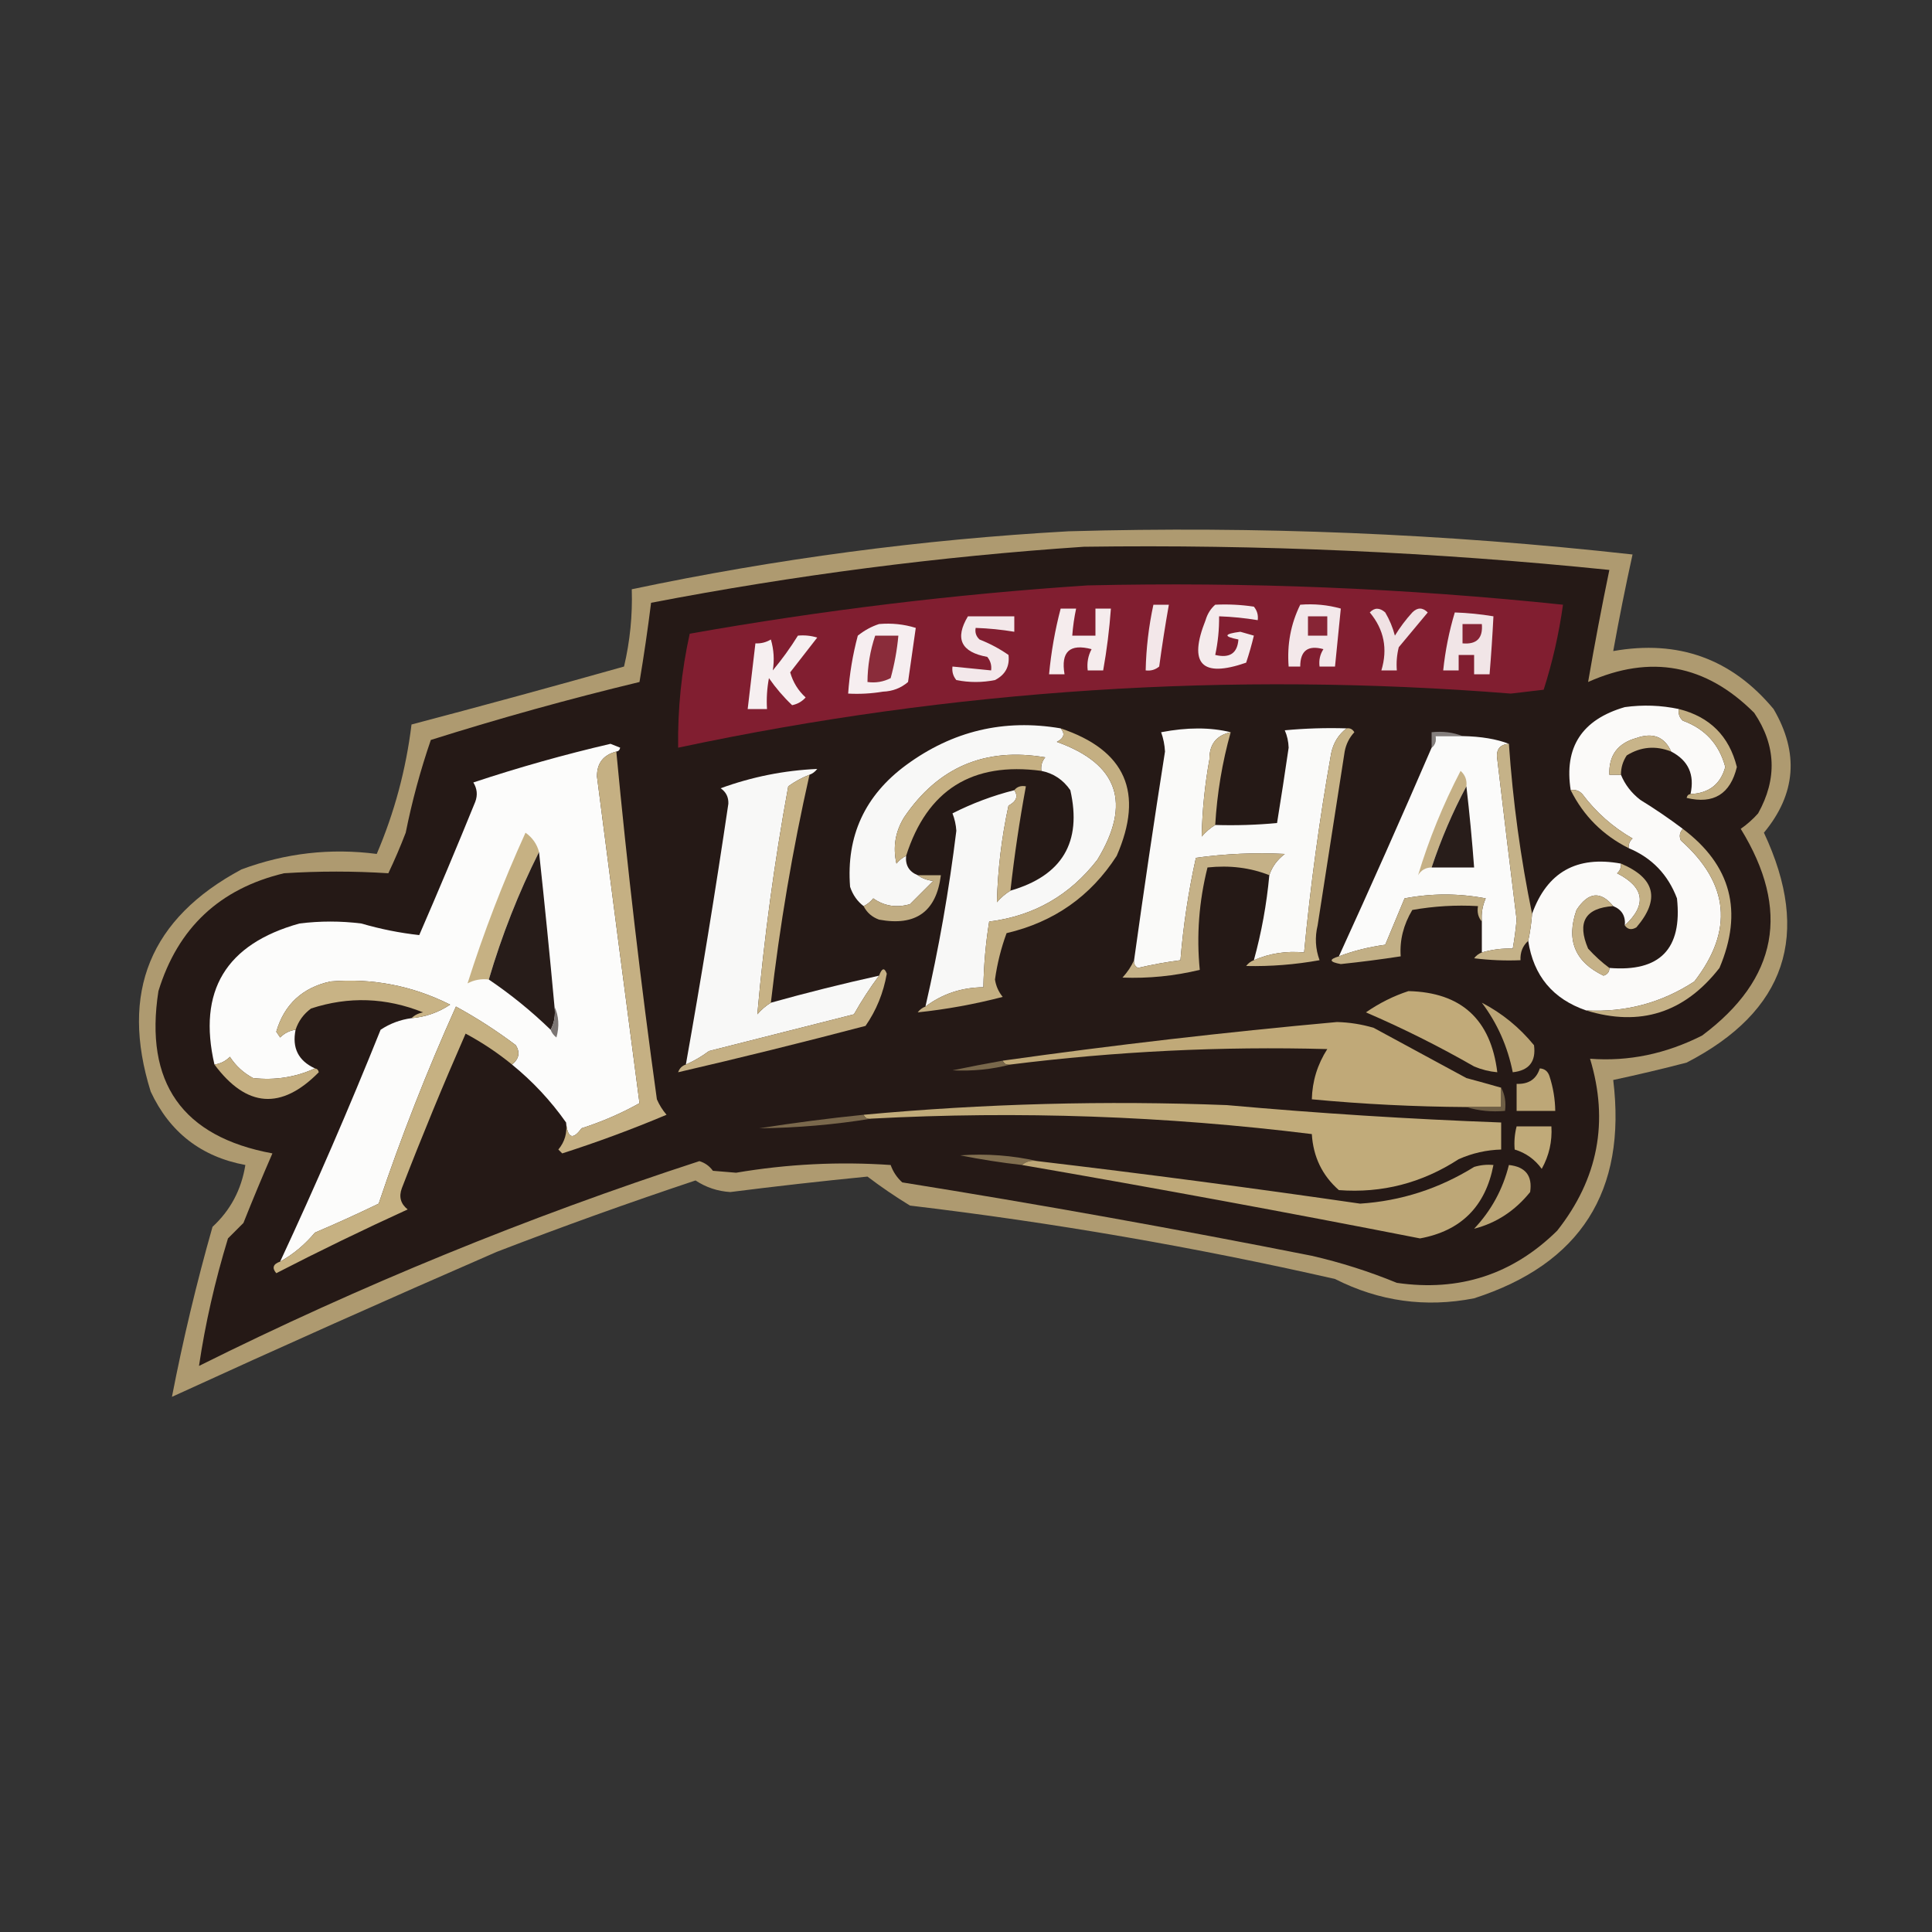 <?xml version="1.0" encoding="UTF-8"?>
<!DOCTYPE svg PUBLIC "-//W3C//DTD SVG 1.1//EN" "http://www.w3.org/Graphics/SVG/1.1/DTD/svg11.dtd">
<svg xmlns="http://www.w3.org/2000/svg" version="1.1" width="500px" height="500px" style="shape-rendering:geometricPrecision; text-rendering:geometricPrecision; image-rendering:optimizeQuality; fill-rule:evenodd; clip-rule:evenodd" xmlns:xlink="http://www.w3.org/1999/xlink">
<rect width="100%" height="100%" fill="#333333" stroke="none"/>
<g><path style="opacity:0.857" fill="#c3ac7b" d="M 276.5,137.5 C 325.319,136.099 373.985,138.099 422.5,143.5C 420.675,151.8 419.008,160.133 417.5,168.5C 434.353,165.504 448.186,170.504 459,183.5C 465.632,194.837 464.798,205.503 456.5,215.5C 468.874,241.878 462.208,261.711 436.5,275C 430.19,276.639 423.857,278.139 417.5,279.5C 421.026,308.29 409.026,327.124 381.5,336C 368.946,338.464 356.946,336.797 345.5,331C 309.166,322.733 272.499,316.4 235.5,312C 231.673,309.663 228.007,307.163 224.5,304.5C 212.65,305.668 200.816,307.002 189,308.5C 185.72,308.296 182.72,307.296 180,305.5C 162.709,311.264 145.542,317.431 128.5,324C 100.35,336.243 72.35,348.743 44.5,361.5C 47.367,346.698 50.867,332.031 55,317.5C 59.642,313.22 62.476,307.886 63.5,301.5C 52.08,299.372 43.914,293.039 39,282.5C 30.999,256.832 38.832,237.665 62.5,225C 73.88,220.772 85.546,219.439 97.5,221C 102.078,210.289 105.078,199.122 106.5,187.5C 124.857,182.66 143.191,177.66 161.5,172.5C 163.048,165.926 163.715,159.26 163.5,152.5C 200.918,144.615 238.584,139.615 276.5,137.5 Z"/></g>
<g><path style="opacity:1" fill="#251916" d="M 280.5,141.5 C 325.956,140.871 371.289,142.871 416.5,147.5C 414.494,157.181 412.66,166.848 411,176.5C 427.156,169.288 441.489,171.955 454,184.5C 459.642,192.897 459.975,201.564 455,210.5C 453.649,212.019 452.149,213.352 450.5,214.5C 463.444,235.531 460.111,253.364 440.5,268C 431.11,272.754 421.444,274.754 411.5,274C 416.428,290.242 413.595,305.076 403,318.5C 391.493,329.841 377.659,334.341 361.5,332C 354.368,329.067 347.035,326.734 339.5,325C 304.208,318.008 268.875,311.675 233.5,306C 232.128,304.758 231.128,303.258 230.5,301.5C 217.108,300.581 203.775,301.248 190.5,303.5C 188.5,303.333 186.5,303.167 184.5,303C 183.601,301.764 182.434,300.93 181,300.5C 136.535,314.982 93.368,332.649 51.5,353.5C 53.11,342.617 55.61,331.617 59,320.5C 60.333,319.167 61.667,317.833 63,316.5C 65.402,310.459 67.902,304.459 70.5,298.5C 47.157,294.183 37.323,280.183 41,256.5C 46.015,240.152 56.848,229.985 73.5,226C 82.553,225.421 91.553,225.421 100.5,226C 102.129,222.573 103.629,219.073 105,215.5C 106.636,207.348 108.802,199.348 111.5,191.5C 129.295,185.884 147.295,180.884 165.5,176.5C 166.651,169.642 167.651,162.809 168.5,156C 205.667,148.854 243.001,144.02 280.5,141.5 Z"/></g>
<g><path style="opacity:1" fill="#811e30" d="M 281.5,151.5 C 322.621,150.553 363.621,152.22 404.5,156.5C 403.466,163.97 401.799,171.303 399.5,178.5C 396.667,178.833 393.833,179.167 391,179.5C 318.431,173.707 246.598,178.374 175.5,193.5C 175.363,183.508 176.363,173.674 178.5,164C 212.757,157.936 247.091,153.769 281.5,151.5 Z"/></g>
<g><path style="opacity:1" fill="#f4ebec" d="M 314.5,156.5 C 317.85,156.335 321.183,156.502 324.5,157C 325.337,158.011 325.67,159.178 325.5,160.5C 322.193,159.949 318.86,159.616 315.5,159.5C 315.54,162.881 315.207,166.214 314.5,169.5C 318.241,170.401 320.241,169.068 320.5,165.5C 316.556,164.726 316.723,164.059 321,163.5C 322.167,163.833 323.333,164.167 324.5,164.5C 323.94,166.854 323.273,169.187 322.5,171.5C 310.991,175.491 307.491,171.825 312,160.5C 312.48,158.867 313.313,157.534 314.5,156.5 Z"/></g>
<g><path style="opacity:1" fill="#f5eced" d="M 274.5,157.5 C 275.833,157.5 277.167,157.5 278.5,157.5C 278.007,159.806 277.674,162.139 277.5,164.5C 279.5,164.5 281.5,164.5 283.5,164.5C 283.5,162.167 283.5,159.833 283.5,157.5C 284.833,157.5 286.167,157.5 287.5,157.5C 287.113,162.874 286.446,168.207 285.5,173.5C 284.167,173.5 282.833,173.5 281.5,173.5C 281.261,171.533 281.594,169.699 282.5,168C 276.839,166.508 274.506,168.675 275.5,174.5C 274.167,174.5 272.833,174.5 271.5,174.5C 272.039,168.718 273.039,163.051 274.5,157.5 Z"/></g>
<g><path style="opacity:1" fill="#f3e7e9" d="M 298.5,156.5 C 299.833,156.5 301.167,156.5 302.5,156.5C 301.561,161.803 300.727,167.137 300,172.5C 298.989,173.337 297.822,173.67 296.5,173.5C 296.623,167.762 297.29,162.096 298.5,156.5 Z"/></g>
<g><path style="opacity:1" fill="#f3e8ea" d="M 336.5,156.5 C 340.106,156.211 343.606,156.544 347,157.5C 346.512,162.447 346.012,167.447 345.5,172.5C 344.167,172.5 342.833,172.5 341.5,172.5C 341.286,170.856 341.62,169.356 342.5,168C 338.496,166.895 336.496,168.395 336.5,172.5C 335.5,172.5 334.5,172.5 333.5,172.5C 333.053,166.794 334.053,161.461 336.5,156.5 Z"/></g>
<g><path style="opacity:1" fill="#f0e2e4" d="M 354.5,158.5 C 355.708,157.218 357.042,157.218 358.5,158.5C 359.609,160.385 360.443,162.385 361,164.5C 362.308,162.359 363.808,160.359 365.5,158.5C 366.833,157.167 368.167,157.167 369.5,158.5C 367,161.5 364.5,164.5 362,167.5C 361.505,169.473 361.338,171.473 361.5,173.5C 360.167,173.5 358.833,173.5 357.5,173.5C 359.184,167.91 358.184,162.91 354.5,158.5 Z"/></g>
<g><path style="opacity:1" fill="#f3e8ea" d="M 250.5,159.5 C 254.5,159.5 258.5,159.5 262.5,159.5C 262.5,160.833 262.5,162.167 262.5,163.5C 259.193,162.949 255.86,162.616 252.5,162.5C 252.281,163.675 252.614,164.675 253.5,165.5C 256.189,166.557 258.689,167.89 261,169.5C 261.344,172.46 260.177,174.627 257.5,176C 254.167,176.667 250.833,176.667 247.5,176C 246.663,174.989 246.33,173.822 246.5,172.5C 249.833,172.833 253.167,173.167 256.5,173.5C 256.67,172.178 256.337,171.011 255.5,170C 248.711,168.773 247.044,165.273 250.5,159.5 Z"/></g>
<g><path style="opacity:1" fill="#872535" d="M 338.5,159.5 C 340.167,159.5 341.833,159.5 343.5,159.5C 343.5,161.167 343.5,162.833 343.5,164.5C 341.833,164.5 340.167,164.5 338.5,164.5C 338.5,162.833 338.5,161.167 338.5,159.5 Z"/></g>
<g><path style="opacity:1" fill="#f1e5e7" d="M 376.5,158.5 C 379.86,158.616 383.193,158.949 386.5,159.5C 386.249,164.507 385.916,169.507 385.5,174.5C 384.167,174.5 382.833,174.5 381.5,174.5C 381.5,172.833 381.5,171.167 381.5,169.5C 380.167,169.5 378.833,169.5 377.5,169.5C 377.5,170.833 377.5,172.167 377.5,173.5C 376.167,173.5 374.833,173.5 373.5,173.5C 374.031,168.38 375.031,163.38 376.5,158.5 Z"/></g>
<g><path style="opacity:1" fill="#862435" d="M 378.5,161.5 C 380.167,161.5 381.833,161.5 383.5,161.5C 383.817,165.172 382.151,166.838 378.5,166.5C 378.5,164.833 378.5,163.167 378.5,161.5 Z"/></g>
<g><path style="opacity:1" fill="#f6eef0" d="M 227.5,161.5 C 230.777,161.216 233.943,161.549 237,162.5C 236.358,167.098 235.691,171.765 235,176.5C 233.174,178.074 231.007,178.907 228.5,179C 225.518,179.498 222.518,179.665 219.5,179.5C 219.85,174.431 220.683,169.431 222,164.5C 223.719,163.131 225.552,162.131 227.5,161.5 Z"/></g>
<g><path style="opacity:1" fill="#f6eff0" d="M 206.5,164.5 C 208.199,164.34 209.866,164.506 211.5,165C 209.153,168.011 206.819,171.011 204.5,174C 205.223,176.553 206.556,178.72 208.5,180.5C 207.562,181.553 206.395,182.22 205,182.5C 202.771,180.385 200.771,178.052 199,175.5C 198.503,178.146 198.336,180.813 198.5,183.5C 196.833,183.5 195.167,183.5 193.5,183.5C 194.167,177.833 194.833,172.167 195.5,166.5C 196.93,166.579 198.264,166.246 199.5,165.5C 200.272,168.135 200.438,170.801 200,173.5C 202.41,170.603 204.577,167.603 206.5,164.5 Z"/></g>
<g><path style="opacity:1" fill="#8a2c3a" d="M 226.5,164.5 C 228.5,164.5 230.5,164.5 232.5,164.5C 232.156,168.228 231.49,171.895 230.5,175.5C 228.604,176.466 226.604,176.799 224.5,176.5C 224.529,172.36 225.196,168.36 226.5,164.5 Z"/></g>
<g><path style="opacity:1" fill="#fbfaf9" d="M 434.5,183.5 C 434.281,184.675 434.614,185.675 435.5,186.5C 441.267,188.6 444.934,192.6 446.5,198.5C 445.276,202.962 442.276,205.295 437.5,205.5C 438.611,200.475 436.944,196.808 432.5,194.5C 430.766,190.668 427.766,189.502 423.5,191C 418.651,192.345 416.318,195.511 416.5,200.5C 417.5,200.5 418.5,200.5 419.5,200.5C 420.543,203.056 422.21,205.223 424.5,207C 428.345,209.363 432.011,211.863 435.5,214.5C 434.697,215.423 434.53,216.423 435,217.5C 447.535,228.644 448.702,240.811 438.5,254C 430.019,259.543 420.685,262.043 410.5,261.5C 401.879,258.543 396.879,252.543 395.5,243.5C 395.993,241.194 396.326,238.861 396.5,236.5C 400.366,225.727 408.033,221.394 419.5,223.5C 419.586,224.496 419.252,225.329 418.5,226C 425.599,229.649 426.266,234.149 420.5,239.5C 420.727,237.067 419.727,235.401 417.5,234.5C 414.208,230.506 411.041,230.839 408,235.5C 405.26,243.285 407.594,248.952 415,252.5C 416.03,252.164 416.53,251.497 416.5,250.5C 429.58,251.586 435.413,245.586 434,232.5C 431.676,226.343 427.509,222.01 421.5,219.5C 421.414,218.504 421.748,217.671 422.5,217C 417.399,214.067 413.065,210.234 409.5,205.5C 408.675,204.614 407.675,204.281 406.5,204.5C 404.732,193.39 409.399,186.223 420.5,183C 425.204,182.352 429.871,182.519 434.5,183.5 Z"/></g>
<g><path style="opacity:1" fill="#c2ae82" d="M 434.5,183.5 C 442.512,185.512 447.512,190.512 449.5,198.5C 447.803,205.513 443.47,208.18 436.5,206.5C 436.624,205.893 436.957,205.56 437.5,205.5C 442.276,205.295 445.276,202.962 446.5,198.5C 444.934,192.6 441.267,188.6 435.5,186.5C 434.614,185.675 434.281,184.675 434.5,183.5 Z"/></g>
<g><path style="opacity:1" fill="#f8f8f7" d="M 274.5,188.5 C 275.706,189.88 275.373,191.047 273.5,192C 289.411,197.688 292.911,207.855 284,222.5C 276.872,231.73 267.539,237.063 256,238.5C 255.096,244.135 254.596,249.802 254.5,255.5C 248.87,255.549 243.87,257.216 239.5,260.5C 242.948,245.547 245.615,230.38 247.5,215C 247.397,213.439 247.063,211.939 246.5,210.5C 251.591,207.913 256.924,205.913 262.5,204.5C 263.559,206.07 263.059,207.403 261,208.5C 259.21,216.772 258.21,225.105 258,233.5C 259.039,232.29 260.206,231.29 261.5,230.5C 274.892,226.63 280.059,217.963 277,204.5C 275.143,201.8 272.643,200.134 269.5,199.5C 269.33,198.178 269.663,197.011 270.5,196C 254.972,193.349 242.806,198.516 234,211.5C 231.702,215.218 231.035,219.218 232,223.5C 232.708,222.619 233.542,221.953 234.5,221.5C 234.273,223.933 235.273,225.599 237.5,226.5C 238.609,227.29 239.942,227.79 241.5,228C 239.5,230 237.5,232 235.5,234C 232.007,235.004 228.841,234.504 226,232.5C 225.292,233.381 224.458,234.047 223.5,234.5C 221.864,233.251 220.697,231.584 220,229.5C 218.979,216.372 223.812,205.872 234.5,198C 246.516,189.164 259.849,185.998 274.5,188.5 Z"/></g>
<g><path style="opacity:1" fill="#fafaf9" d="M 318.5,189.5 C 314.803,190.291 312.97,192.624 313,196.5C 311.8,203.15 311.133,209.816 311,216.5C 312.039,215.29 313.206,214.29 314.5,213.5C 319.844,213.666 325.177,213.499 330.5,213C 331.546,206.555 332.546,200.055 333.5,193.5C 333.449,191.9 333.116,190.4 332.5,189C 337.823,188.501 343.156,188.334 348.5,188.5C 346.396,190.097 345.062,192.263 344.5,195C 341.469,212.083 339.136,229.249 337.5,246.5C 332.899,246.055 328.565,246.722 324.5,248.5C 326.479,241.324 327.812,233.991 328.5,226.5C 329.198,224.333 330.531,222.5 332.5,221C 324.815,220.612 317.149,220.945 309.5,222C 307.565,230.709 306.232,239.542 305.5,248.5C 301.798,248.981 298.131,249.648 294.5,250.5C 293.702,250.043 293.369,249.376 293.5,248.5C 296.002,230.486 298.669,212.486 301.5,194.5C 301.41,192.772 301.077,191.106 300.5,189.5C 307.231,188.203 313.231,188.203 318.5,189.5 Z"/></g>
<g><path style="opacity:1" fill="#c4af82" d="M 274.5,188.5 C 291.312,194.131 296.145,205.131 289,221.5C 282.252,231.968 272.752,238.635 260.5,241.5C 259.075,245.378 258.075,249.378 257.5,253.5C 257.76,255.187 258.427,256.687 259.5,258C 252.2,259.897 244.867,261.231 237.5,262C 238.044,261.283 238.711,260.783 239.5,260.5C 243.87,257.216 248.87,255.549 254.5,255.5C 254.596,249.802 255.096,244.135 256,238.5C 267.539,237.063 276.872,231.73 284,222.5C 292.911,207.855 289.411,197.688 273.5,192C 275.373,191.047 275.706,189.88 274.5,188.5 Z"/></g>
<g><path style="opacity:1" fill="#847e7c" d="M 378.5,190.5 C 376.167,190.5 373.833,190.5 371.5,190.5C 371.737,191.791 371.404,192.791 370.5,193.5C 370.5,192.167 370.5,190.833 370.5,189.5C 373.385,189.194 376.052,189.527 378.5,190.5 Z"/></g>
<g><path style="opacity:1" fill="#fbfbfa" d="M 378.5,190.5 C 383.301,190.593 387.301,191.26 390.5,192.5C 388.11,192.685 387.11,194.018 387.5,196.5C 389.125,210.337 390.792,224.17 392.5,238C 392.275,240.528 391.942,243.028 391.5,245.5C 388.763,245.401 386.096,245.735 383.5,246.5C 383.5,243.833 383.5,241.167 383.5,238.5C 383.318,236.409 383.652,234.409 384.5,232.5C 377.5,231.167 370.5,231.167 363.5,232.5C 361.833,236.5 360.167,240.5 358.5,244.5C 354.3,245.066 350.3,246.066 346.5,247.5C 354.693,229.588 362.693,211.588 370.5,193.5C 371.404,192.791 371.737,191.791 371.5,190.5C 373.833,190.5 376.167,190.5 378.5,190.5 Z"/></g>
<g><path style="opacity:1" fill="#c9b488" d="M 318.5,189.5 C 316.308,197.318 314.975,205.318 314.5,213.5C 313.206,214.29 312.039,215.29 311,216.5C 311.133,209.816 311.8,203.15 313,196.5C 312.97,192.624 314.803,190.291 318.5,189.5 Z"/></g>
<g><path style="opacity:1" fill="#c7b387" d="M 348.5,188.5 C 349.376,188.369 350.043,188.702 350.5,189.5C 349.194,190.912 348.36,192.579 348,194.5C 345.667,209.5 343.333,224.5 341,239.5C 340.259,242.562 340.425,245.562 341.5,248.5C 335.189,249.639 328.856,250.139 322.5,250C 323.044,249.283 323.711,248.783 324.5,248.5C 328.565,246.722 332.899,246.055 337.5,246.5C 339.136,229.249 341.469,212.083 344.5,195C 345.062,192.263 346.396,190.097 348.5,188.5 Z"/></g>
<g><path style="opacity:1" fill="#c8b489" d="M 432.5,194.5 C 428.476,192.909 424.643,193.243 421,195.5C 419.991,197.025 419.491,198.692 419.5,200.5C 418.5,200.5 417.5,200.5 416.5,200.5C 416.318,195.511 418.651,192.345 423.5,191C 427.766,189.502 430.766,190.668 432.5,194.5 Z"/></g>
<g><path style="opacity:1" fill="#fcfcfb" d="M 159.5,194.5 C 156.129,195.37 154.462,197.537 154.5,201C 158.128,229.189 161.794,257.355 165.5,285.5C 160.812,288.128 155.812,290.294 150.5,292C 148.239,295.102 146.906,294.602 146.5,290.5C 142.539,284.871 137.873,279.871 132.5,275.5C 134.319,274.064 134.652,272.397 133.5,270.5C 128.588,266.793 123.422,263.459 118,260.5C 110.505,277.159 103.839,294.159 98,311.5C 92.575,314.129 87.075,316.629 81.5,319C 78.899,322.112 75.899,324.612 72.5,326.5C 81.685,306.789 90.352,286.789 98.5,266.5C 100.917,264.893 103.584,263.893 106.5,263.5C 110.105,263.201 113.439,262.035 116.5,260C 106.71,255.091 96.377,253.091 85.5,254C 78.234,255.618 73.567,259.951 71.5,267C 71.833,267.5 72.167,268 72.5,268.5C 73.622,267.37 74.956,266.703 76.5,266.5C 75.54,271.193 77.207,274.526 81.5,276.5C 76.51,278.791 71.176,279.625 65.5,279C 63.024,277.691 61.024,275.858 59.5,273.5C 58.378,274.63 57.044,275.297 55.5,275.5C 51.105,256.478 58.438,244.311 77.5,239C 82.833,238.333 88.167,238.333 93.5,239C 98.481,240.447 103.481,241.447 108.5,242C 113.462,230.573 118.296,219.073 123,207.5C 123.651,205.765 123.485,204.098 122.5,202.5C 134.185,198.621 146.018,195.287 158,192.5C 158.833,192.833 159.667,193.167 160.5,193.5C 160.376,194.107 160.043,194.44 159.5,194.5 Z"/></g>
<g><path style="opacity:1" fill="#c5b288" d="M 390.5,192.5 C 391.532,207.435 393.532,222.102 396.5,236.5C 396.326,238.861 395.993,241.194 395.5,243.5C 394.069,244.78 393.402,246.447 393.5,248.5C 389.486,248.666 385.486,248.499 381.5,248C 382.044,247.283 382.711,246.783 383.5,246.5C 386.096,245.735 388.763,245.401 391.5,245.5C 391.942,243.028 392.275,240.528 392.5,238C 390.792,224.17 389.125,210.337 387.5,196.5C 387.11,194.018 388.11,192.685 390.5,192.5 Z"/></g>
<g><path style="opacity:1" fill="#c5b083" d="M 159.5,194.5 C 162.341,224.562 165.841,254.562 170,284.5C 170.635,285.966 171.469,287.3 172.5,288.5C 163.688,292.217 154.688,295.55 145.5,298.5C 145.167,298.167 144.833,297.833 144.5,297.5C 146.171,295.49 146.838,293.157 146.5,290.5C 146.906,294.602 148.239,295.102 150.5,292C 155.812,290.294 160.812,288.128 165.5,285.5C 161.794,257.355 158.128,229.189 154.5,201C 154.462,197.537 156.129,195.37 159.5,194.5 Z"/></g>
<g><path style="opacity:1" fill="#c6b082" d="M 269.5,199.5 C 251.587,197.106 239.92,204.439 234.5,221.5C 233.542,221.953 232.708,222.619 232,223.5C 231.035,219.218 231.702,215.218 234,211.5C 242.806,198.516 254.972,193.349 270.5,196C 269.663,197.011 269.33,198.178 269.5,199.5 Z"/></g>
<g><path style="opacity:1" fill="#f8f8f7" d="M 209.5,200.5 C 207.574,201.242 205.741,202.242 204,203.5C 200.414,223.085 197.747,242.752 196,262.5C 197.039,261.29 198.206,260.29 199.5,259.5C 208.751,256.915 218.085,254.582 227.5,252.5C 225.105,255.72 222.938,259.053 221,262.5C 208.522,265.663 196.022,268.83 183.5,272C 181.595,273.421 179.595,274.588 177.5,275.5C 181.485,253.114 185.152,230.614 188.5,208C 188.561,206.289 187.894,204.956 186.5,204C 194.61,201.045 202.943,199.378 211.5,199C 210.956,199.717 210.289,200.217 209.5,200.5 Z"/></g>
<g><path style="opacity:1" fill="#c6b186" d="M 379.5,203.5 C 375.935,210.177 372.935,217.177 370.5,224.5C 368.983,224.511 367.816,225.177 367,226.5C 369.789,217.24 373.456,208.24 378,199.5C 379.188,200.563 379.688,201.897 379.5,203.5 Z"/></g>
<g><path style="opacity:1" fill="#c7b285" d="M 209.5,200.5 C 205.111,219.922 201.778,239.589 199.5,259.5C 198.206,260.29 197.039,261.29 196,262.5C 197.747,242.752 200.414,223.085 204,203.5C 205.741,202.242 207.574,201.242 209.5,200.5 Z"/></g>
<g><path style="opacity:1" fill="#281d1a" d="M 379.5,203.5 C 380.313,210.484 380.98,217.484 381.5,224.5C 377.833,224.5 374.167,224.5 370.5,224.5C 372.935,217.177 375.935,210.177 379.5,203.5 Z"/></g>
<g><path style="opacity:1" fill="#c6b185" d="M 262.5,204.5 C 263.209,203.596 264.209,203.263 265.5,203.5C 263.842,212.449 262.509,221.449 261.5,230.5C 260.206,231.29 259.039,232.29 258,233.5C 258.21,225.105 259.21,216.772 261,208.5C 263.059,207.403 263.559,206.07 262.5,204.5 Z"/></g>
<g><path style="opacity:1" fill="#c7b286" d="M 406.5,204.5 C 407.675,204.281 408.675,204.614 409.5,205.5C 413.065,210.234 417.399,214.067 422.5,217C 421.748,217.671 421.414,218.504 421.5,219.5C 414.812,216.145 409.812,211.145 406.5,204.5 Z"/></g>
<g><path style="opacity:1" fill="#c4b085" d="M 435.5,214.5 C 448.019,223.904 451.186,235.904 445,250.5C 435.942,262.132 424.442,265.798 410.5,261.5C 420.685,262.043 430.019,259.543 438.5,254C 448.702,240.811 447.535,228.644 435,217.5C 434.53,216.423 434.697,215.423 435.5,214.5 Z"/></g>
<g><path style="opacity:1" fill="#c6b183" d="M 139.5,220.5 C 134.2,231.058 129.866,242.058 126.5,253.5C 124.533,253.261 122.699,253.594 121,254.5C 125.18,241.31 130.18,228.31 136,215.5C 137.802,216.789 138.969,218.456 139.5,220.5 Z"/></g>
<g><path style="opacity:1" fill="#271c19" d="M 139.5,220.5 C 140.944,233.822 142.277,247.155 143.5,260.5C 143.795,262.735 143.461,264.735 142.5,266.5C 137.533,261.688 132.2,257.354 126.5,253.5C 129.866,242.058 134.2,231.058 139.5,220.5 Z"/></g>
<g><path style="opacity:1" fill="#c5b187" d="M 328.5,226.5 C 323.604,224.554 318.271,223.887 312.5,224.5C 310.293,233.295 309.626,242.128 310.5,251C 303.916,252.592 297.25,253.258 290.5,253C 291.781,251.591 292.781,250.091 293.5,248.5C 293.369,249.376 293.702,250.043 294.5,250.5C 298.131,249.648 301.798,248.981 305.5,248.5C 306.232,239.542 307.565,230.709 309.5,222C 317.149,220.945 324.815,220.612 332.5,221C 330.531,222.5 329.198,224.333 328.5,226.5 Z"/></g>
<g><path style="opacity:1" fill="#c4b084" d="M 419.5,223.5 C 428.371,227.239 429.704,232.739 423.5,240C 422.251,240.74 421.251,240.573 420.5,239.5C 426.266,234.149 425.599,229.649 418.5,226C 419.252,225.329 419.586,224.496 419.5,223.5 Z"/></g>
<g><path style="opacity:1" fill="#c1ad83" d="M 237.5,226.5 C 239.5,226.5 241.5,226.5 243.5,226.5C 242.324,235.934 236.991,239.767 227.5,238C 225.676,237.34 224.343,236.173 223.5,234.5C 224.458,234.047 225.292,233.381 226,232.5C 228.841,234.504 232.007,235.004 235.5,234C 237.5,232 239.5,230 241.5,228C 239.942,227.79 238.609,227.29 237.5,226.5 Z"/></g>
<g><path style="opacity:1" fill="#c2af85" d="M 383.5,238.5 C 382.566,237.432 382.232,236.099 382.5,234.5C 376.794,234.171 371.128,234.505 365.5,235.5C 363.204,239.347 362.204,243.347 362.5,247.5C 357.347,248.294 352.18,248.96 347,249.5C 344.015,248.96 343.848,248.294 346.5,247.5C 350.3,246.066 354.3,245.066 358.5,244.5C 360.167,240.5 361.833,236.5 363.5,232.5C 370.5,231.167 377.5,231.167 384.5,232.5C 383.652,234.409 383.318,236.409 383.5,238.5 Z"/></g>
<g><path style="opacity:1" fill="#c6b288" d="M 417.5,234.5 C 410.247,234.993 408.08,238.66 411,245.5C 412.73,247.402 414.563,249.069 416.5,250.5C 416.53,251.497 416.03,252.164 415,252.5C 407.594,248.952 405.26,243.285 408,235.5C 411.041,230.839 414.208,230.506 417.5,234.5 Z"/></g>
<g><path style="opacity:1" fill="#c8b385" d="M 106.5,263.5 C 107.263,262.732 108.263,262.232 109.5,262C 99.87,258.15 90.204,257.817 80.5,261C 78.561,262.432 77.228,264.265 76.5,266.5C 74.956,266.703 73.622,267.37 72.5,268.5C 72.167,268 71.833,267.5 71.5,267C 73.567,259.951 78.234,255.618 85.5,254C 96.377,253.091 106.71,255.091 116.5,260C 113.439,262.035 110.105,263.201 106.5,263.5 Z"/></g>
<g><path style="opacity:1" fill="#c5b084" d="M 177.5,275.5 C 179.595,274.588 181.595,273.421 183.5,272C 196.022,268.83 208.522,265.663 221,262.5C 222.938,259.053 225.105,255.72 227.5,252.5C 228.233,250.505 228.9,250.339 229.5,252C 228.621,256.989 226.788,261.489 224,265.5C 207.659,269.794 191.492,273.794 175.5,277.5C 175.855,276.478 176.522,275.811 177.5,275.5 Z"/></g>
<g><path style="opacity:1" fill="#c1aa79" d="M 364.5,256.5 C 378.149,256.811 385.816,263.811 387.5,277.5C 385.436,277.313 383.436,276.813 381.5,276C 372.414,270.791 363.081,266.124 353.5,262C 356.99,259.588 360.657,257.755 364.5,256.5 Z"/></g>
<g><path style="opacity:1" fill="#c6b182" d="M 132.5,275.5 C 128.79,272.467 124.79,269.8 120.5,267.5C 114.716,280.678 109.216,294.012 104,307.5C 103.175,309.701 103.675,311.534 105.5,313C 94.075,318.212 82.742,323.712 71.5,329.5C 70.335,328.14 70.668,327.14 72.5,326.5C 75.899,324.612 78.899,322.112 81.5,319C 87.075,316.629 92.575,314.129 98,311.5C 103.839,294.159 110.505,277.159 118,260.5C 123.422,263.459 128.588,266.793 133.5,270.5C 134.652,272.397 134.319,274.064 132.5,275.5 Z"/></g>
<g><path style="opacity:1" fill="#baa475" d="M 383.5,259.5 C 388.711,262.203 393.211,265.87 397,270.5C 397.559,274.716 395.726,277.049 391.5,277.5C 390.171,270.825 387.504,264.825 383.5,259.5 Z"/></g>
<g><path style="opacity:1" fill="#c0a978" d="M 388.5,281.5 C 388.5,283.167 388.5,284.833 388.5,286.5C 385.5,286.5 382.5,286.5 379.5,286.5C 366.127,286.419 352.794,285.752 339.5,284.5C 339.619,279.81 340.952,275.476 343.5,271.5C 316.079,270.755 288.745,272.089 261.5,275.5C 260.508,275.672 259.842,275.338 259.5,274.5C 288.228,270.456 317.061,267.123 346,264.5C 349.235,264.582 352.402,265.082 355.5,266C 363.5,270.333 371.5,274.667 379.5,279C 382.628,279.841 385.628,280.675 388.5,281.5 Z"/></g>
<g><path style="opacity:1" fill="#7b7573" d="M 143.5,260.5 C 144.634,262.966 144.801,265.633 144,268.5C 143.283,267.956 142.783,267.289 142.5,266.5C 143.461,264.735 143.795,262.735 143.5,260.5 Z"/></g>
<g><path style="opacity:1" fill="#c5af81" d="M 81.5,276.5 C 82.043,276.56 82.376,276.893 82.5,277.5C 72.802,287.332 63.802,286.665 55.5,275.5C 57.044,275.297 58.378,274.63 59.5,273.5C 61.024,275.858 63.024,277.691 65.5,279C 71.176,279.625 76.51,278.791 81.5,276.5 Z"/></g>
<g><path style="opacity:1" fill="#78674b" d="M 259.5,274.5 C 259.842,275.338 260.508,275.672 261.5,275.5C 256.689,276.756 251.689,277.256 246.5,277C 250.834,276.1 255.168,275.266 259.5,274.5 Z"/></g>
<g><path style="opacity:1" fill="#bda777" d="M 398.5,276.5 C 399.75,276.577 400.583,277.244 401,278.5C 401.953,281.432 402.453,284.432 402.5,287.5C 399.167,287.5 395.833,287.5 392.5,287.5C 392.5,285.167 392.5,282.833 392.5,280.5C 395.608,280.625 397.608,279.292 398.5,276.5 Z"/></g>
<g><path style="opacity:1" fill="#c1ab7a" d="M 225.5,289.5 C 224.508,289.672 223.842,289.338 223.5,288.5C 254.762,285.617 286.095,284.784 317.5,286C 341.126,288.121 364.793,289.621 388.5,290.5C 388.5,292.833 388.5,295.167 388.5,297.5C 384.681,297.605 381.014,298.438 377.5,300C 367.987,306.177 357.653,308.844 346.5,308C 342.194,304.218 339.86,299.385 339.5,293.5C 301.634,288.806 263.634,287.473 225.5,289.5 Z"/></g>
<g><path style="opacity:1" fill="#6e5e45" d="M 388.5,281.5 C 389.461,283.265 389.795,285.265 389.5,287.5C 385.958,287.813 382.625,287.479 379.5,286.5C 382.5,286.5 385.5,286.5 388.5,286.5C 388.5,284.833 388.5,283.167 388.5,281.5 Z"/></g>
<g><path style="opacity:1" fill="#7a684c" d="M 223.5,288.5 C 223.842,289.338 224.508,289.672 225.5,289.5C 216.018,291.056 206.352,291.889 196.5,292C 205.476,290.586 214.476,289.42 223.5,288.5 Z"/></g>
<g><path style="opacity:1" fill="#c0aa79" d="M 392.5,291.5 C 395.5,291.5 398.5,291.5 401.5,291.5C 401.737,295.41 400.904,299.077 399,302.5C 397.202,300.028 394.868,298.361 392,297.5C 391.82,295.512 391.986,293.512 392.5,291.5 Z"/></g>
<g><path style="opacity:1" fill="#816f50" d="M 268.5,300.5 C 266.901,300.232 265.568,300.566 264.5,301.5C 259.139,300.901 253.806,300.067 248.5,299C 255.37,298.523 262.037,299.023 268.5,300.5 Z"/></g>
<g><path style="opacity:1" fill="#bda777" d="M 264.5,301.5 C 265.568,300.566 266.901,300.232 268.5,300.5C 296.384,303.798 324.218,307.465 352,311.5C 362.559,310.815 372.392,307.649 381.5,302C 383.134,301.506 384.801,301.34 386.5,301.5C 384.449,312.218 378.116,318.551 367.5,320.5C 333.233,313.78 298.9,307.447 264.5,301.5 Z"/></g>
<g><path style="opacity:1" fill="#baa475" d="M 390.5,301.5 C 394.803,301.963 396.636,304.296 396,308.5C 392.086,313.355 387.252,316.522 381.5,318C 385.936,313.295 388.936,307.795 390.5,301.5 Z"/></g>
</svg>
